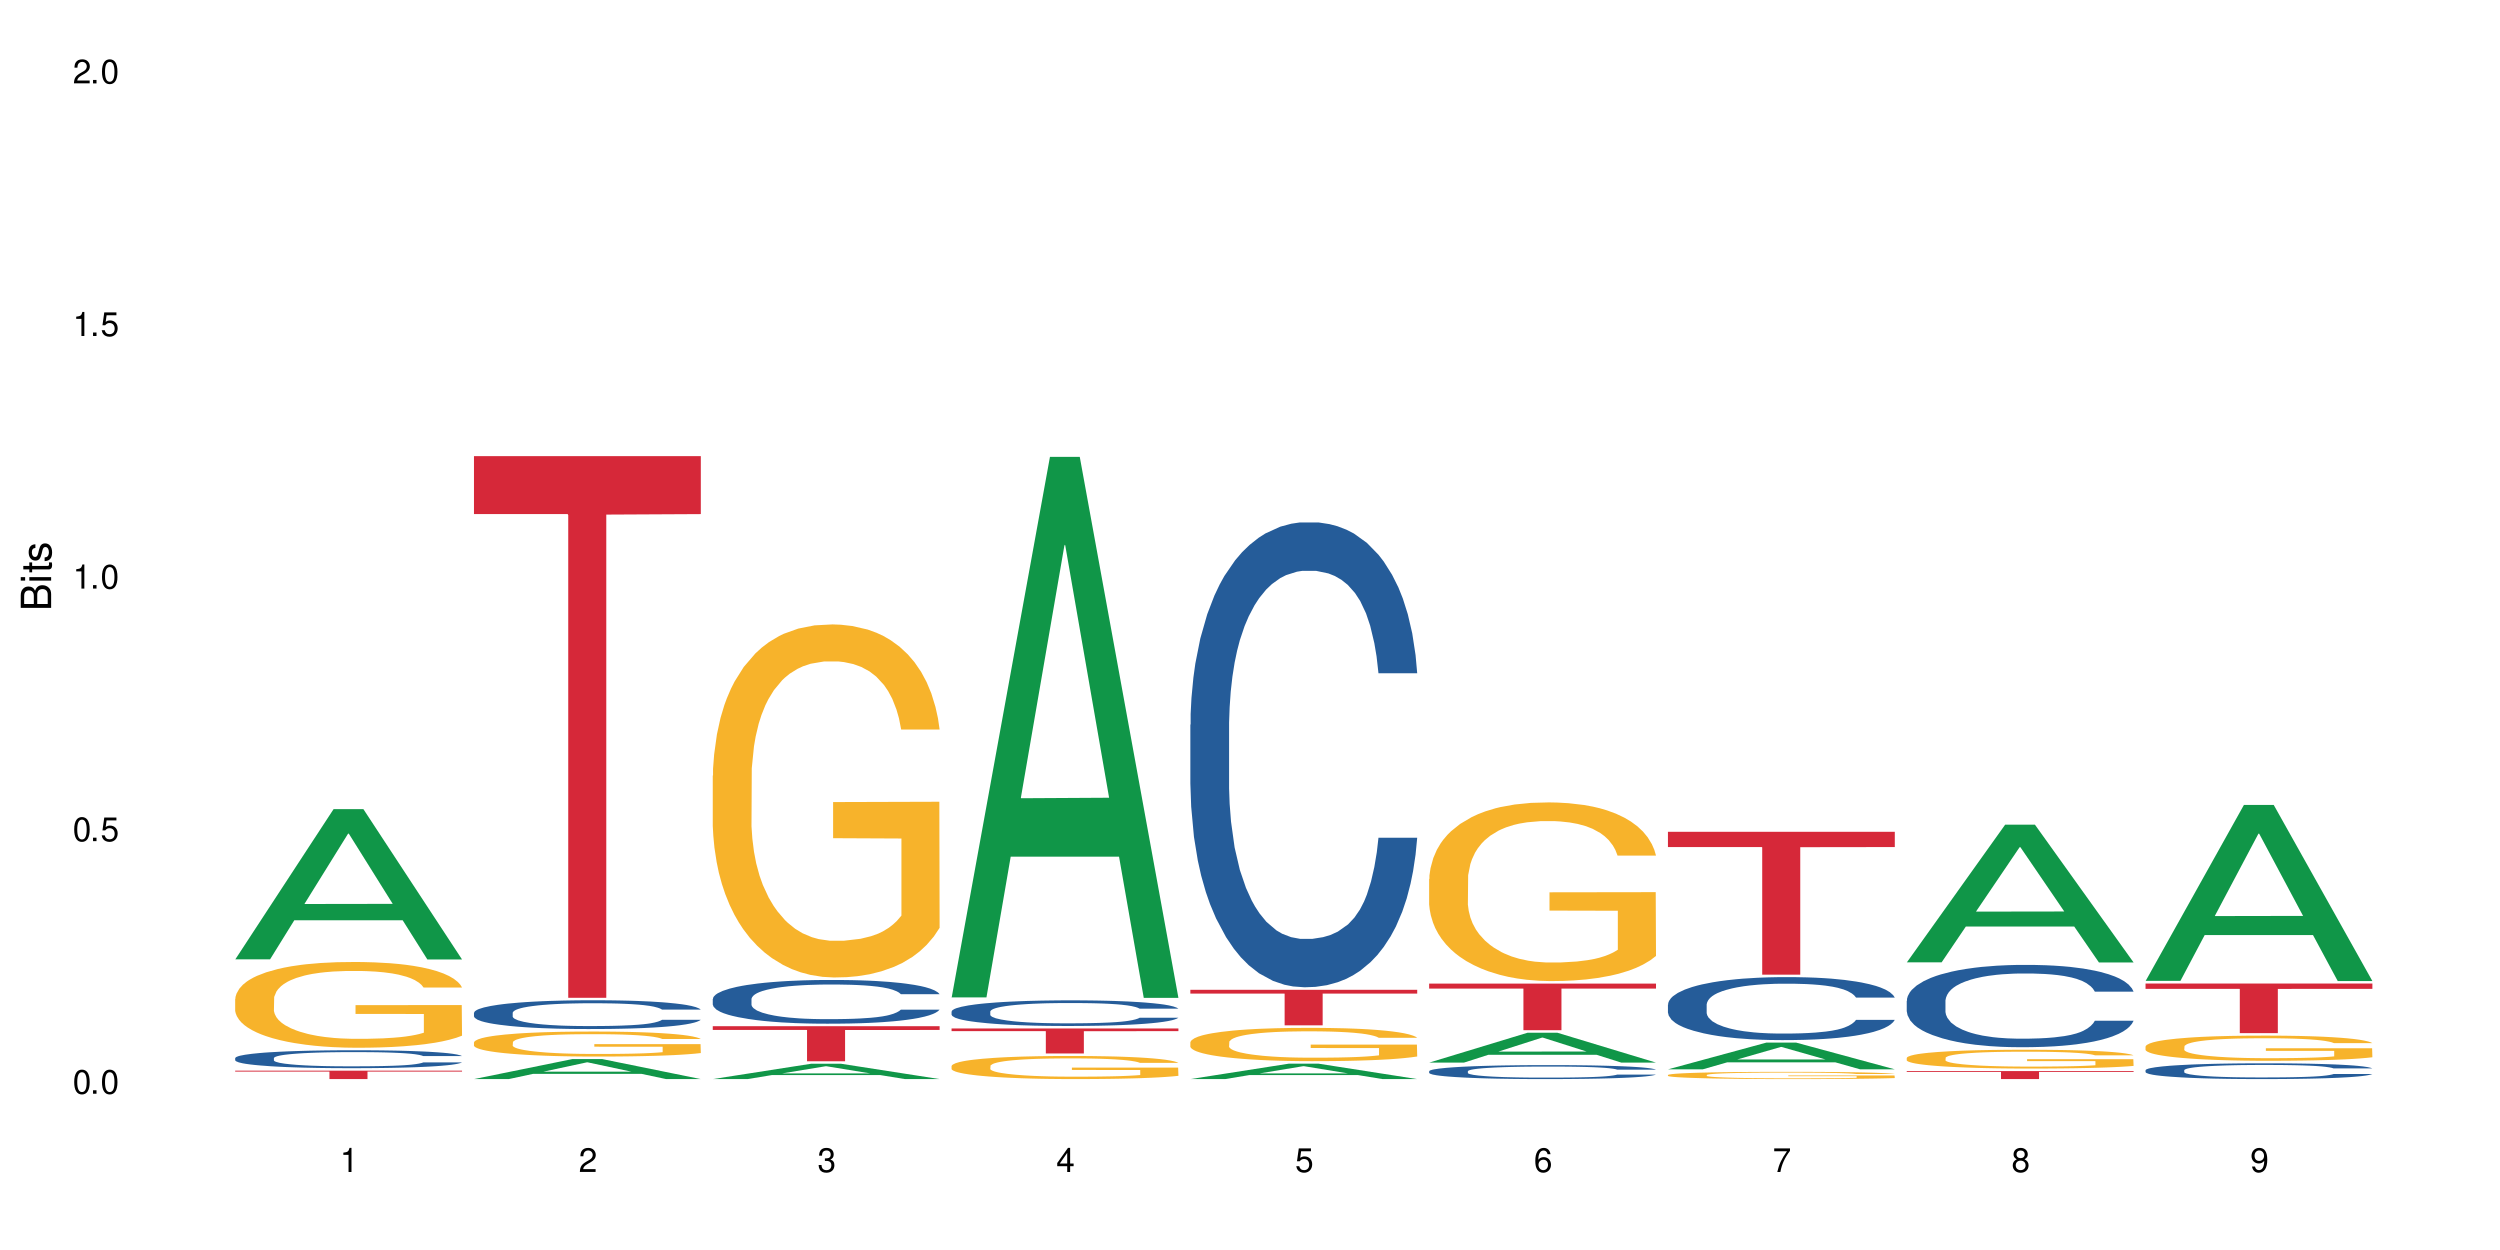 <?xml version="1.0" encoding="UTF-8"?>
<svg xmlns="http://www.w3.org/2000/svg" xmlns:xlink="http://www.w3.org/1999/xlink" width="720" height="360" viewBox="0 0 720 360">
<defs>
<g>
<g id="glyph-0-0">
</g>
<g id="glyph-0-1">
<path d="M 2.641 -6.938 C 2 -6.938 1.422 -6.656 1.078 -6.172 C 0.641 -5.562 0.406 -4.641 0.406 -3.359 C 0.406 -1.016 1.188 0.219 2.641 0.219 C 4.078 0.219 4.859 -1.016 4.859 -3.297 C 4.859 -4.641 4.656 -5.547 4.203 -6.172 C 3.844 -6.656 3.281 -6.938 2.641 -6.938 Z M 2.641 -6.188 C 3.547 -6.188 4 -5.25 4 -3.375 C 4 -1.406 3.562 -0.484 2.625 -0.484 C 1.734 -0.484 1.281 -1.438 1.281 -3.344 C 1.281 -5.25 1.734 -6.188 2.641 -6.188 Z M 2.641 -6.188 "/>
</g>
<g id="glyph-0-2">
<path d="M 1.828 -1 L 0.828 -1 L 0.828 0 L 1.828 0 Z M 1.828 -1 "/>
</g>
<g id="glyph-0-3">
<path d="M 4.562 -6.797 L 1.062 -6.797 L 0.547 -3.094 L 1.328 -3.094 C 1.719 -3.562 2.047 -3.734 2.578 -3.734 C 3.484 -3.734 4.062 -3.109 4.062 -2.094 C 4.062 -1.125 3.484 -0.531 2.578 -0.531 C 1.828 -0.531 1.375 -0.906 1.188 -1.672 L 0.328 -1.672 C 0.453 -1.109 0.547 -0.844 0.75 -0.594 C 1.125 -0.078 1.828 0.219 2.594 0.219 C 3.969 0.219 4.922 -0.781 4.922 -2.219 C 4.922 -3.562 4.031 -4.484 2.719 -4.484 C 2.25 -4.484 1.859 -4.359 1.469 -4.062 L 1.734 -5.969 L 4.562 -5.969 Z M 4.562 -6.797 "/>
</g>
<g id="glyph-0-4">
<path d="M 2.484 -4.938 L 2.484 0 L 3.328 0 L 3.328 -6.938 L 2.766 -6.938 C 2.469 -5.875 2.281 -5.734 0.984 -5.562 L 0.984 -4.938 Z M 2.484 -4.938 "/>
</g>
<g id="glyph-0-5">
<path d="M 4.859 -0.828 L 1.281 -0.828 C 1.359 -1.406 1.672 -1.781 2.5 -2.281 L 3.469 -2.828 C 4.406 -3.344 4.906 -4.062 4.906 -4.906 C 4.906 -5.484 4.672 -6.031 4.266 -6.406 C 3.859 -6.766 3.375 -6.938 2.719 -6.938 C 1.859 -6.938 1.219 -6.625 0.844 -6.031 C 0.609 -5.672 0.5 -5.234 0.484 -4.531 L 1.328 -4.531 C 1.359 -5.016 1.406 -5.281 1.531 -5.516 C 1.75 -5.938 2.188 -6.203 2.703 -6.203 C 3.469 -6.203 4.031 -5.641 4.031 -4.891 C 4.031 -4.344 3.719 -3.859 3.125 -3.516 L 2.234 -3 C 0.812 -2.172 0.406 -1.531 0.328 -0.016 L 4.859 -0.016 Z M 4.859 -0.828 "/>
</g>
<g id="glyph-0-6">
<path d="M 2.125 -3.188 L 2.578 -3.188 C 3.5 -3.188 3.984 -2.766 3.984 -1.922 C 3.984 -1.062 3.469 -0.531 2.594 -0.531 C 1.656 -0.531 1.203 -1 1.156 -2.016 L 0.312 -2.016 C 0.344 -1.453 0.438 -1.094 0.609 -0.781 C 0.953 -0.109 1.625 0.219 2.547 0.219 C 3.953 0.219 4.859 -0.625 4.859 -1.938 C 4.859 -2.828 4.516 -3.297 3.703 -3.594 C 4.344 -3.844 4.656 -4.328 4.656 -5.031 C 4.656 -6.219 3.875 -6.938 2.578 -6.938 C 1.203 -6.938 0.484 -6.172 0.453 -4.703 L 1.297 -4.703 C 1.312 -5.125 1.344 -5.359 1.453 -5.578 C 1.641 -5.969 2.062 -6.203 2.594 -6.203 C 3.344 -6.203 3.797 -5.75 3.797 -5 C 3.797 -4.516 3.609 -4.219 3.25 -4.047 C 3.016 -3.953 2.703 -3.922 2.125 -3.906 Z M 2.125 -3.188 "/>
</g>
<g id="glyph-0-7">
<path d="M 3.141 -1.672 L 3.141 0 L 3.984 0 L 3.984 -1.672 L 4.984 -1.672 L 4.984 -2.438 L 3.984 -2.438 L 3.984 -6.938 L 3.359 -6.938 L 0.266 -2.578 L 0.266 -1.672 Z M 3.141 -2.438 L 1 -2.438 L 3.141 -5.5 Z M 3.141 -2.438 "/>
</g>
<g id="glyph-0-8">
<path d="M 4.781 -5.125 C 4.609 -6.266 3.891 -6.938 2.844 -6.938 C 2.094 -6.938 1.422 -6.578 1.031 -5.953 C 0.594 -5.266 0.406 -4.422 0.406 -3.172 C 0.406 -2 0.578 -1.25 0.984 -0.641 C 1.359 -0.078 1.953 0.219 2.703 0.219 C 3.984 0.219 4.922 -0.75 4.922 -2.094 C 4.922 -3.375 4.062 -4.281 2.844 -4.281 C 2.172 -4.281 1.641 -4.031 1.281 -3.516 C 1.281 -5.234 1.828 -6.188 2.797 -6.188 C 3.391 -6.188 3.797 -5.797 3.938 -5.125 Z M 2.734 -3.531 C 3.547 -3.531 4.062 -2.953 4.062 -2.031 C 4.062 -1.156 3.484 -0.531 2.703 -0.531 C 1.922 -0.531 1.328 -1.188 1.328 -2.078 C 1.328 -2.938 1.906 -3.531 2.734 -3.531 Z M 2.734 -3.531 "/>
</g>
<g id="glyph-0-9">
<path d="M 4.984 -6.797 L 0.438 -6.797 L 0.438 -5.969 L 4.109 -5.969 C 2.5 -3.656 1.828 -2.234 1.328 0 L 2.219 0 C 2.594 -2.172 3.453 -4.047 4.984 -6.094 Z M 4.984 -6.797 "/>
</g>
<g id="glyph-0-10">
<path d="M 3.75 -3.656 C 4.469 -4.094 4.688 -4.438 4.688 -5.078 C 4.688 -6.172 3.844 -6.938 2.641 -6.938 C 1.438 -6.938 0.594 -6.172 0.594 -5.094 C 0.594 -4.438 0.812 -4.094 1.516 -3.656 C 0.734 -3.266 0.359 -2.703 0.359 -1.922 C 0.359 -0.656 1.281 0.219 2.641 0.219 C 3.984 0.219 4.922 -0.656 4.922 -1.922 C 4.922 -2.703 4.531 -3.266 3.75 -3.656 Z M 2.641 -6.188 C 3.359 -6.188 3.812 -5.75 3.812 -5.062 C 3.812 -4.406 3.344 -3.984 2.641 -3.984 C 1.922 -3.984 1.453 -4.406 1.453 -5.078 C 1.453 -5.75 1.922 -6.188 2.641 -6.188 Z M 2.641 -3.266 C 3.484 -3.266 4.062 -2.719 4.062 -1.906 C 4.062 -1.078 3.484 -0.531 2.625 -0.531 C 1.797 -0.531 1.219 -1.094 1.219 -1.906 C 1.219 -2.719 1.781 -3.266 2.641 -3.266 Z M 2.641 -3.266 "/>
</g>
<g id="glyph-0-11">
<path d="M 0.516 -1.578 C 0.672 -0.453 1.406 0.219 2.438 0.219 C 3.188 0.219 3.859 -0.141 4.266 -0.766 C 4.688 -1.453 4.891 -2.297 4.891 -3.547 C 4.891 -4.719 4.703 -5.453 4.312 -6.078 C 3.938 -6.641 3.344 -6.938 2.594 -6.938 C 1.297 -6.938 0.359 -5.969 0.359 -4.625 C 0.359 -3.344 1.234 -2.453 2.453 -2.453 C 3.094 -2.453 3.578 -2.672 4.016 -3.203 C 4 -1.484 3.469 -0.531 2.5 -0.531 C 1.906 -0.531 1.484 -0.906 1.359 -1.578 Z M 2.578 -6.203 C 3.375 -6.203 3.969 -5.531 3.969 -4.641 C 3.969 -3.797 3.391 -3.188 2.547 -3.188 C 1.734 -3.188 1.234 -3.766 1.234 -4.688 C 1.234 -5.562 1.797 -6.203 2.578 -6.203 Z M 2.578 -6.203 "/>
</g>
<g id="glyph-1-0">
</g>
<g id="glyph-1-1">
<path d="M 0 -0.953 L 0 -4.891 C 0 -5.719 -0.234 -6.344 -0.734 -6.797 C -1.188 -7.234 -1.812 -7.469 -2.5 -7.469 C -3.547 -7.469 -4.188 -7 -4.625 -5.875 C -4.984 -6.688 -5.625 -7.094 -6.531 -7.094 C -7.172 -7.094 -7.734 -6.859 -8.141 -6.391 C -8.562 -5.922 -8.75 -5.344 -8.75 -4.5 L -8.75 -0.953 Z M -4.984 -2.062 L -7.766 -2.062 L -7.766 -4.219 C -7.766 -4.844 -7.688 -5.203 -7.453 -5.5 C -7.219 -5.812 -6.859 -5.969 -6.375 -5.969 C -5.891 -5.969 -5.531 -5.812 -5.297 -5.5 C -5.062 -5.203 -4.984 -4.844 -4.984 -4.219 Z M -0.984 -2.062 L -4 -2.062 L -4 -4.781 C -4 -5.766 -3.438 -6.359 -2.484 -6.359 C -1.547 -6.359 -0.984 -5.766 -0.984 -4.781 Z M -0.984 -2.062 "/>
</g>
<g id="glyph-1-2">
<path d="M -6.281 -1.797 L -6.281 -0.797 L 0 -0.797 L 0 -1.797 Z M -8.75 -1.797 L -8.75 -0.797 L -7.484 -0.797 L -7.484 -1.797 Z M -8.75 -1.797 "/>
</g>
<g id="glyph-1-3">
<path d="M -6.281 -3.047 L -6.281 -2.016 L -8.016 -2.016 L -8.016 -1.016 L -6.281 -1.016 L -6.281 -0.172 L -5.469 -0.172 L -5.469 -1.016 L -0.719 -1.016 C -0.078 -1.016 0.281 -1.453 0.281 -2.234 C 0.281 -2.5 0.25 -2.719 0.188 -3.047 L -0.641 -3.047 C -0.609 -2.906 -0.594 -2.766 -0.594 -2.562 C -0.594 -2.141 -0.719 -2.016 -1.156 -2.016 L -5.469 -2.016 L -5.469 -3.047 Z M -6.281 -3.047 "/>
</g>
<g id="glyph-1-4">
<path d="M -4.531 -5.25 C -5.766 -5.25 -6.469 -4.422 -6.469 -2.969 C -6.469 -1.516 -5.719 -0.562 -4.547 -0.562 C -3.562 -0.562 -3.094 -1.062 -2.734 -2.562 L -2.516 -3.484 C -2.344 -4.188 -2.094 -4.469 -1.641 -4.469 C -1.047 -4.469 -0.641 -3.875 -0.641 -3 C -0.641 -2.453 -0.797 -2 -1.062 -1.75 C -1.25 -1.594 -1.422 -1.531 -1.875 -1.469 L -1.875 -0.406 C -0.422 -0.453 0.281 -1.266 0.281 -2.922 C 0.281 -4.5 -0.5 -5.516 -1.719 -5.516 C -2.656 -5.516 -3.172 -4.984 -3.469 -3.734 L -3.703 -2.766 C -3.891 -1.953 -4.156 -1.609 -4.594 -1.609 C -5.188 -1.609 -5.547 -2.125 -5.547 -2.938 C -5.547 -3.75 -5.203 -4.172 -4.531 -4.203 Z M -4.531 -5.25 "/>
</g>
</g>
</defs>
<rect x="-72" y="-36" width="864" height="432" fill="rgb(100%, 100%, 100%)" fill-opacity="1"/>
<path fill-rule="nonzero" fill="rgb(6.275%, 58.824%, 28.235%)" fill-opacity="1" d="M 67.73 276.289 L 67.801 276.25 L 96.07 233.031 L 104.656 233.031 L 133.066 276.328 L 123.082 276.328 L 115.965 265.027 L 84.762 265.027 L 77.781 276.289 L 67.73 276.289 L 87.766 260.352 L 113.102 260.312 L 100.469 240.105 L 100.328 240.062 L 100.188 240.188 L 87.695 260.312 L 87.766 260.352 Z M 67.73 276.289 "/>
<path fill-rule="nonzero" fill="rgb(14.51%, 36.078%, 60%)" fill-opacity="1" d="M 67.73 304.719 L 67.812 304.715 L 67.812 304.602 L 68.051 304.422 L 68.605 304.195 L 69.164 304.039 L 70.598 303.762 L 72.59 303.492 L 74.664 303.285 L 76.176 303.16 L 77.531 303.066 L 80.637 302.895 L 82.629 302.805 L 84.781 302.723 L 87.41 302.645 L 89.324 302.594 L 93.625 302.52 L 96.812 302.488 L 99.281 302.473 L 104.621 302.473 L 107.809 302.492 L 110.117 302.516 L 112.668 302.555 L 114.82 302.594 L 118.562 302.699 L 121.91 302.832 L 123.426 302.906 L 125.816 303.055 L 127.648 303.195 L 128.922 303.316 L 130.355 303.492 L 131.629 303.703 L 132.586 303.945 L 133.066 304.148 L 121.91 304.148 L 121.352 303.961 L 120.715 303.812 L 119.52 303.621 L 118.324 303.484 L 116.652 303.348 L 115.137 303.258 L 113.066 303.168 L 111.234 303.109 L 109.32 303.066 L 107.488 303.039 L 103.984 303.012 L 99.922 303.012 L 98.406 303.02 L 95.297 303.059 L 93.625 303.09 L 91.234 303.156 L 89.562 303.219 L 87.57 303.312 L 86.215 303.395 L 84.543 303.516 L 83.348 303.625 L 81.992 303.781 L 81.195 303.898 L 80.48 304.031 L 79.84 304.188 L 79.363 304.352 L 79.043 304.527 L 78.887 304.695 L 78.887 305.43 L 79.043 305.598 L 79.441 305.797 L 80.48 306.086 L 81.992 306.336 L 83.746 306.531 L 85.418 306.676 L 86.375 306.738 L 87.648 306.816 L 89.641 306.91 L 92.512 307.004 L 94.184 307.043 L 96.734 307.082 L 99.363 307.098 L 102.867 307.098 L 105.977 307.082 L 108.047 307.055 L 110.199 307.02 L 113.145 306.938 L 114.98 306.863 L 116.57 306.773 L 117.766 306.684 L 118.562 306.609 L 119.758 306.461 L 120.715 306.301 L 121.434 306.137 L 121.91 305.977 L 133.066 305.977 L 132.586 306.164 L 131.871 306.348 L 131.152 306.484 L 130.039 306.652 L 128.762 306.797 L 126.93 306.961 L 125.418 307.07 L 123.426 307.188 L 121.59 307.277 L 119.602 307.359 L 116.652 307.453 L 114.738 307.5 L 112.668 307.543 L 110.199 307.582 L 107.09 307.613 L 103.746 307.633 L 100.637 307.637 L 97.289 307.629 L 94.82 307.609 L 91.555 307.566 L 87.492 307.48 L 84.543 307.391 L 82.23 307.301 L 80.238 307.207 L 78.008 307.082 L 75.141 306.871 L 73.387 306.711 L 72.191 306.578 L 70.84 306.395 L 69.883 306.23 L 68.766 305.965 L 67.969 305.633 L 67.73 305.371 Z M 67.73 304.719 "/>
<path fill-rule="nonzero" fill="rgb(96.863%, 70.196%, 16.863%)" fill-opacity="1" d="M 67.73 287.629 L 67.812 287.609 L 67.812 287.156 L 68.129 286.141 L 68.926 284.742 L 69.961 283.594 L 71.078 282.691 L 71.793 282.215 L 72.988 281.539 L 74.023 281.043 L 76.656 280.027 L 80 279.082 L 81.832 278.676 L 83.906 278.289 L 86.852 277.863 L 88.207 277.703 L 92.352 277.344 L 97.051 277.117 L 102.23 277.051 L 104.621 277.074 L 107.887 277.164 L 112.348 277.41 L 114.898 277.637 L 116.891 277.863 L 118.961 278.156 L 121.512 278.605 L 123.902 279.148 L 125.816 279.688 L 127.727 280.367 L 129.32 281.09 L 130.676 281.879 L 131.871 282.824 L 132.586 283.613 L 133.066 284.402 L 121.988 284.402 L 121.352 283.613 L 120.637 283.004 L 119.441 282.262 L 118.246 281.719 L 117.051 281.293 L 114.82 280.703 L 112.906 280.344 L 110.516 280.027 L 108.207 279.824 L 105.578 279.688 L 103.984 279.645 L 99.762 279.645 L 95.938 279.801 L 93.707 279.984 L 92.113 280.164 L 89.879 280.5 L 88.527 280.773 L 87.73 280.953 L 85.34 281.652 L 83.746 282.285 L 82.871 282.711 L 81.754 283.391 L 80.957 284 L 80.082 284.902 L 79.602 285.578 L 78.965 287.113 L 78.887 291.172 L 79.125 292.027 L 79.602 292.953 L 80.238 293.766 L 81.195 294.625 L 82.152 295.277 L 83.824 296.156 L 85.258 296.742 L 86.375 297.129 L 88.527 297.738 L 89.402 297.941 L 91.473 298.348 L 93.625 298.66 L 96.254 298.934 L 98.246 299.066 L 101.434 299.18 L 105.496 299.18 L 110.277 299.047 L 113.305 298.863 L 115.379 298.684 L 116.73 298.527 L 118.406 298.277 L 119.602 298.051 L 120.715 297.805 L 122.07 297.422 L 122.07 292.027 L 102.391 292.008 L 102.391 289.48 L 132.984 289.457 L 133.066 298.277 L 131.391 298.887 L 129.32 299.473 L 127.328 299.926 L 125.258 300.309 L 122.309 300.738 L 119.918 301.008 L 116.254 301.324 L 112.906 301.527 L 109.402 301.66 L 106.293 301.73 L 102.629 301.754 L 99.363 301.707 L 95.855 301.57 L 93.066 301.391 L 90.52 301.164 L 87.969 300.871 L 84.781 300.398 L 82.711 300.016 L 80.559 299.543 L 78.406 298.977 L 76.496 298.367 L 75.219 297.895 L 73.945 297.352 L 72.59 296.676 L 71.316 295.91 L 70.359 295.211 L 69.484 294.422 L 68.848 293.676 L 68.211 292.66 L 67.891 291.848 L 67.73 291.148 Z M 67.73 287.629 "/>
<path fill-rule="nonzero" fill="rgb(83.922%, 15.686%, 22.353%)" fill-opacity="1" d="M 67.73 308.359 L 133.066 308.359 L 133.066 308.617 L 105.836 308.617 L 105.836 310.777 L 94.879 310.777 L 94.879 308.621 L 94.723 308.617 L 67.73 308.617 Z M 67.73 308.359 "/>
<path fill-rule="nonzero" fill="rgb(6.275%, 58.824%, 28.235%)" fill-opacity="1" d="M 136.504 310.77 L 136.574 310.766 L 164.844 305.012 L 173.43 305.012 L 201.836 310.777 L 191.855 310.777 L 184.738 309.27 L 153.535 309.27 L 146.555 310.77 L 136.504 310.77 L 156.535 308.648 L 181.875 308.645 L 169.242 305.953 L 169.102 305.949 L 168.961 305.965 L 156.469 308.645 L 156.535 308.648 Z M 136.504 310.77 "/>
<path fill-rule="nonzero" fill="rgb(14.51%, 36.078%, 60%)" fill-opacity="1" d="M 136.504 291.684 L 136.582 291.676 L 136.582 291.496 L 136.824 291.207 L 137.379 290.844 L 137.938 290.594 L 139.371 290.145 L 141.363 289.715 L 143.434 289.383 L 144.949 289.184 L 146.305 289.031 L 149.41 288.754 L 151.402 288.609 L 153.555 288.48 L 156.184 288.352 L 158.098 288.277 L 162.398 288.156 L 165.586 288.102 L 168.055 288.078 L 173.395 288.078 L 176.582 288.109 L 178.891 288.148 L 181.441 288.207 L 183.594 288.277 L 187.336 288.441 L 190.684 288.652 L 192.195 288.777 L 194.586 289.012 L 196.418 289.238 L 197.695 289.434 L 199.129 289.715 L 200.402 290.055 L 201.359 290.441 L 201.836 290.766 L 190.684 290.766 L 190.125 290.465 L 189.488 290.23 L 188.293 289.918 L 187.098 289.699 L 185.426 289.48 L 183.91 289.336 L 181.84 289.191 L 180.008 289.102 L 178.094 289.031 L 176.262 288.988 L 172.758 288.941 L 168.691 288.941 L 167.18 288.957 L 164.07 289.02 L 162.398 289.07 L 160.008 289.176 L 158.336 289.273 L 156.344 289.426 L 154.988 289.555 L 153.316 289.754 L 152.121 289.926 L 150.766 290.176 L 149.969 290.367 L 149.25 290.578 L 148.613 290.828 L 148.137 291.094 L 147.816 291.375 L 147.66 291.645 L 147.66 292.82 L 147.816 293.094 L 148.215 293.41 L 149.25 293.871 L 150.766 294.273 L 152.52 294.594 L 154.191 294.82 L 155.148 294.926 L 156.422 295.047 L 158.414 295.199 L 161.281 295.352 L 162.957 295.41 L 165.504 295.473 L 168.137 295.5 L 171.641 295.5 L 174.746 295.473 L 176.82 295.434 L 178.973 295.371 L 181.918 295.242 L 183.75 295.121 L 185.344 294.98 L 186.539 294.836 L 187.336 294.715 L 188.531 294.48 L 189.488 294.223 L 190.203 293.957 L 190.684 293.699 L 201.836 293.699 L 201.359 294 L 200.645 294.297 L 199.926 294.516 L 198.809 294.781 L 197.535 295.016 L 195.703 295.281 L 194.188 295.457 L 192.195 295.645 L 190.363 295.789 L 188.371 295.918 L 185.426 296.07 L 183.512 296.145 L 181.441 296.215 L 178.973 296.273 L 175.863 296.328 L 172.516 296.355 L 169.41 296.363 L 166.062 296.352 L 163.594 296.32 L 160.328 296.25 L 156.262 296.113 L 153.316 295.973 L 151.004 295.828 L 149.012 295.676 L 146.781 295.473 L 143.914 295.137 L 142.16 294.879 L 140.965 294.668 L 139.609 294.371 L 138.656 294.109 L 137.539 293.684 L 136.742 293.145 L 136.504 292.73 Z M 136.504 291.684 "/>
<path fill-rule="nonzero" fill="rgb(96.863%, 70.196%, 16.863%)" fill-opacity="1" d="M 136.504 300.172 L 136.582 300.164 L 136.582 300.035 L 136.902 299.738 L 137.699 299.328 L 138.734 298.992 L 139.852 298.73 L 140.566 298.594 L 141.762 298.395 L 142.797 298.25 L 145.426 297.953 L 148.773 297.676 L 150.605 297.559 L 152.68 297.449 L 155.625 297.324 L 156.98 297.277 L 161.125 297.172 L 165.824 297.105 L 171.004 297.086 L 173.395 297.094 L 176.66 297.117 L 181.121 297.191 L 183.672 297.258 L 185.664 297.324 L 187.734 297.406 L 190.285 297.539 L 192.676 297.699 L 194.586 297.855 L 196.5 298.051 L 198.094 298.262 L 199.449 298.492 L 200.645 298.77 L 201.359 299 L 201.836 299.23 L 190.762 299.23 L 190.125 299 L 189.41 298.824 L 188.215 298.605 L 187.02 298.449 L 185.824 298.324 L 183.594 298.152 L 181.68 298.047 L 179.289 297.953 L 176.98 297.895 L 174.348 297.855 L 172.758 297.844 L 168.535 297.844 L 164.707 297.887 L 162.477 297.941 L 160.883 297.992 L 158.652 298.094 L 157.301 298.172 L 156.504 298.223 L 154.113 298.43 L 152.52 298.613 L 151.641 298.738 L 150.527 298.934 L 149.73 299.113 L 148.852 299.375 L 148.375 299.574 L 147.738 300.02 L 147.66 301.203 L 147.898 301.453 L 148.375 301.723 L 149.012 301.961 L 149.969 302.211 L 150.926 302.402 L 152.598 302.66 L 154.031 302.828 L 155.148 302.941 L 157.301 303.121 L 158.176 303.18 L 160.246 303.297 L 162.398 303.391 L 165.027 303.469 L 167.02 303.508 L 170.207 303.539 L 174.27 303.539 L 179.051 303.5 L 182.078 303.449 L 184.148 303.395 L 185.504 303.352 L 187.176 303.277 L 188.371 303.211 L 189.488 303.141 L 190.844 303.027 L 190.844 301.453 L 171.164 301.449 L 171.164 300.711 L 201.758 300.703 L 201.836 303.277 L 200.164 303.457 L 198.094 303.625 L 196.102 303.758 L 194.031 303.871 L 191.082 303.996 L 188.691 304.074 L 185.027 304.164 L 181.68 304.227 L 178.176 304.266 L 175.066 304.285 L 171.402 304.289 L 168.137 304.277 L 164.629 304.238 L 161.84 304.188 L 159.289 304.121 L 156.742 304.035 L 153.555 303.895 L 151.484 303.785 L 149.332 303.645 L 147.18 303.48 L 145.27 303.305 L 143.992 303.164 L 142.719 303.008 L 141.363 302.809 L 140.09 302.586 L 139.133 302.383 L 138.258 302.152 L 137.617 301.934 L 136.98 301.641 L 136.664 301.402 L 136.504 301.199 Z M 136.504 300.172 "/>
<path fill-rule="nonzero" fill="rgb(83.922%, 15.686%, 22.353%)" fill-opacity="1" d="M 136.504 131.359 L 201.836 131.359 L 201.836 148.059 L 174.609 148.203 L 174.609 287.359 L 163.652 287.359 L 163.652 148.352 L 163.496 148.059 L 136.504 148.059 Z M 136.504 131.359 "/>
<path fill-rule="nonzero" fill="rgb(6.275%, 58.824%, 28.235%)" fill-opacity="1" d="M 205.277 310.773 L 205.348 310.766 L 233.617 306.355 L 242.203 306.355 L 270.609 310.777 L 260.629 310.777 L 253.508 309.621 L 222.309 309.621 L 215.328 310.773 L 205.277 310.773 L 225.309 309.145 L 250.648 309.141 L 238.012 307.078 L 237.875 307.074 L 237.734 307.086 L 225.238 309.141 L 225.309 309.145 Z M 205.277 310.773 "/>
<path fill-rule="nonzero" fill="rgb(14.51%, 36.078%, 60%)" fill-opacity="1" d="M 205.277 287.715 L 205.355 287.703 L 205.355 287.426 L 205.594 286.988 L 206.152 286.438 L 206.711 286.059 L 208.145 285.379 L 210.137 284.723 L 212.207 284.215 L 213.723 283.918 L 215.078 283.688 L 218.184 283.262 L 220.176 283.043 L 222.328 282.848 L 224.957 282.652 L 226.867 282.535 L 231.172 282.352 L 234.359 282.27 L 236.828 282.238 L 242.168 282.238 L 245.352 282.281 L 247.664 282.34 L 250.215 282.434 L 252.363 282.535 L 256.109 282.789 L 259.457 283.109 L 260.969 283.297 L 263.359 283.652 L 265.191 283.996 L 266.469 284.297 L 267.902 284.723 L 269.176 285.242 L 270.133 285.828 L 270.609 286.324 L 259.457 286.324 L 258.898 285.863 L 258.262 285.504 L 257.066 285.035 L 255.871 284.699 L 254.195 284.367 L 252.684 284.148 L 250.613 283.93 L 248.777 283.789 L 246.867 283.688 L 245.035 283.617 L 241.527 283.547 L 237.465 283.547 L 235.953 283.57 L 232.844 283.664 L 231.172 283.746 L 228.781 283.906 L 227.109 284.055 L 225.117 284.285 L 223.762 284.48 L 222.09 284.781 L 220.895 285.043 L 219.539 285.426 L 218.742 285.711 L 218.023 286.035 L 217.387 286.414 L 216.91 286.816 L 216.59 287.242 L 216.43 287.656 L 216.43 289.441 L 216.59 289.855 L 216.988 290.34 L 218.023 291.043 L 219.539 291.652 L 221.293 292.133 L 222.965 292.48 L 223.922 292.641 L 225.195 292.824 L 227.188 293.055 L 230.055 293.285 L 231.73 293.379 L 234.277 293.469 L 236.906 293.516 L 240.414 293.516 L 243.52 293.469 L 245.594 293.414 L 247.742 293.32 L 250.691 293.125 L 252.523 292.941 L 254.117 292.723 L 255.312 292.504 L 256.109 292.32 L 257.305 291.961 L 258.262 291.57 L 258.977 291.168 L 259.457 290.777 L 270.609 290.777 L 270.133 291.238 L 269.414 291.688 L 268.699 292.02 L 267.582 292.422 L 266.309 292.777 L 264.477 293.184 L 262.961 293.445 L 260.969 293.734 L 259.137 293.953 L 257.145 294.148 L 254.195 294.379 L 252.285 294.492 L 250.215 294.598 L 247.742 294.691 L 244.637 294.77 L 241.289 294.816 L 238.184 294.828 L 234.836 294.805 L 232.367 294.758 L 229.098 294.656 L 225.035 294.449 L 222.09 294.23 L 219.777 294.012 L 217.785 293.781 L 215.555 293.469 L 212.688 292.965 L 210.934 292.57 L 209.738 292.25 L 208.383 291.801 L 207.426 291.398 L 206.312 290.754 L 205.516 289.938 L 205.277 289.305 Z M 205.277 287.715 "/>
<path fill-rule="nonzero" fill="rgb(96.863%, 70.196%, 16.863%)" fill-opacity="1" d="M 205.277 223.383 L 205.355 223.289 L 205.355 221.43 L 205.676 217.254 L 206.473 211.496 L 207.508 206.758 L 208.621 203.043 L 209.34 201.094 L 210.535 198.309 L 211.57 196.266 L 214.199 192.086 L 217.547 188.184 L 219.379 186.516 L 221.449 184.934 L 224.398 183.172 L 225.754 182.52 L 229.895 181.035 L 234.598 180.105 L 239.777 179.828 L 242.168 179.922 L 245.434 180.293 L 249.895 181.312 L 252.445 182.242 L 254.438 183.172 L 256.508 184.379 L 259.059 186.234 L 261.449 188.465 L 263.359 190.691 L 265.273 193.48 L 266.867 196.449 L 268.219 199.699 L 269.414 203.602 L 270.133 206.852 L 270.609 210.102 L 259.535 210.102 L 258.898 206.852 L 258.18 204.344 L 256.984 201.281 L 255.789 199.051 L 254.594 197.285 L 252.363 194.871 L 250.453 193.387 L 248.062 192.086 L 245.75 191.25 L 243.121 190.691 L 241.527 190.508 L 237.305 190.508 L 233.48 191.156 L 231.25 191.898 L 229.656 192.645 L 227.426 194.035 L 226.07 195.148 L 225.273 195.895 L 222.883 198.773 L 221.293 201.371 L 220.414 203.137 L 219.301 205.922 L 218.504 208.43 L 217.625 212.145 L 217.148 214.93 L 216.512 221.246 L 216.43 237.961 L 216.672 241.492 L 217.148 245.297 L 217.785 248.641 L 218.742 252.172 L 219.699 254.863 L 221.371 258.484 L 222.805 260.898 L 223.922 262.477 L 226.07 264.984 L 226.949 265.82 L 229.02 267.492 L 231.172 268.793 L 233.801 269.906 L 235.793 270.465 L 238.98 270.93 L 243.043 270.93 L 247.824 270.371 L 250.852 269.629 L 252.922 268.887 L 254.277 268.234 L 255.949 267.215 L 257.145 266.285 L 258.262 265.266 L 259.613 263.688 L 259.613 241.492 L 239.934 241.398 L 239.934 230.996 L 270.531 230.902 L 270.609 267.215 L 268.938 269.723 L 266.867 272.137 L 264.875 273.992 L 262.801 275.574 L 259.855 277.336 L 257.465 278.453 L 253.801 279.75 L 250.453 280.586 L 246.945 281.145 L 243.84 281.422 L 240.176 281.516 L 236.906 281.332 L 233.402 280.773 L 230.613 280.031 L 228.062 279.102 L 225.516 277.895 L 222.328 275.945 L 220.254 274.367 L 218.105 272.414 L 215.953 270.094 L 214.039 267.586 L 212.766 265.637 L 211.492 263.406 L 210.137 260.621 L 208.863 257.465 L 207.906 254.586 L 207.027 251.336 L 206.391 248.27 L 205.754 244.09 L 205.438 240.746 L 205.277 237.867 Z M 205.277 223.383 "/>
<path fill-rule="nonzero" fill="rgb(83.922%, 15.686%, 22.353%)" fill-opacity="1" d="M 205.277 295.547 L 270.609 295.547 L 270.609 296.629 L 243.383 296.637 L 243.383 305.637 L 232.426 305.637 L 232.426 296.648 L 232.266 296.629 L 205.277 296.629 Z M 205.277 295.547 "/>
<path fill-rule="nonzero" fill="rgb(6.275%, 58.824%, 28.235%)" fill-opacity="1" d="M 274.051 287.242 L 274.117 287.094 L 302.387 131.582 L 310.973 131.582 L 339.383 287.387 L 329.402 287.387 L 322.281 246.715 L 291.082 246.715 L 284.102 287.242 L 274.051 287.242 L 294.082 229.891 L 319.422 229.746 L 306.785 157.035 L 306.645 156.891 L 306.508 157.328 L 294.012 229.746 L 294.082 229.891 Z M 274.051 287.242 "/>
<path fill-rule="nonzero" fill="rgb(14.51%, 36.078%, 60%)" fill-opacity="1" d="M 274.051 291.316 L 274.129 291.309 L 274.129 291.148 L 274.367 290.891 L 274.926 290.566 L 275.484 290.344 L 276.918 289.949 L 278.91 289.562 L 280.98 289.266 L 282.496 289.09 L 283.848 288.957 L 286.957 288.707 L 288.949 288.578 L 291.102 288.465 L 293.73 288.352 L 295.641 288.281 L 299.945 288.176 L 303.129 288.129 L 305.602 288.105 L 310.938 288.105 L 314.125 288.133 L 316.438 288.168 L 318.984 288.223 L 321.137 288.281 L 324.883 288.43 L 328.23 288.621 L 329.742 288.727 L 332.133 288.938 L 333.965 289.141 L 335.238 289.312 L 336.676 289.562 L 337.949 289.867 L 338.906 290.211 L 339.383 290.5 L 328.23 290.5 L 327.672 290.23 L 327.035 290.023 L 325.84 289.746 L 324.645 289.551 L 322.969 289.355 L 321.457 289.227 L 319.383 289.098 L 317.551 289.016 L 315.641 288.957 L 313.809 288.918 L 310.301 288.875 L 306.238 288.875 L 304.723 288.891 L 301.617 288.941 L 299.945 288.992 L 297.555 289.086 L 295.879 289.172 L 293.887 289.309 L 292.535 289.422 L 290.859 289.598 L 289.664 289.754 L 288.312 289.977 L 287.516 290.145 L 286.797 290.332 L 286.16 290.555 L 285.684 290.789 L 285.363 291.039 L 285.203 291.281 L 285.203 292.328 L 285.363 292.57 L 285.762 292.855 L 286.797 293.266 L 288.312 293.621 L 290.062 293.906 L 291.738 294.109 L 292.691 294.203 L 293.969 294.309 L 295.961 294.445 L 298.828 294.578 L 300.5 294.633 L 303.051 294.688 L 305.68 294.715 L 309.188 294.715 L 312.293 294.688 L 314.363 294.652 L 316.516 294.602 L 319.465 294.484 L 321.297 294.379 L 322.891 294.25 L 324.086 294.121 L 324.883 294.012 L 326.078 293.805 L 327.035 293.574 L 327.75 293.34 L 328.23 293.109 L 339.383 293.109 L 338.906 293.379 L 338.188 293.641 L 337.473 293.84 L 336.355 294.074 L 335.082 294.281 L 333.25 294.52 L 331.734 294.676 L 329.742 294.844 L 327.91 294.969 L 325.918 295.086 L 322.969 295.219 L 321.059 295.289 L 318.984 295.348 L 316.516 295.402 L 313.41 295.449 L 310.062 295.477 L 306.957 295.484 L 303.609 295.469 L 301.141 295.441 L 297.871 295.383 L 293.809 295.262 L 290.859 295.133 L 288.551 295.004 L 286.559 294.871 L 284.328 294.688 L 281.457 294.391 L 279.707 294.16 L 278.512 293.973 L 277.156 293.711 L 276.199 293.473 L 275.086 293.098 L 274.289 292.617 L 274.051 292.246 Z M 274.051 291.316 "/>
<path fill-rule="nonzero" fill="rgb(96.863%, 70.196%, 16.863%)" fill-opacity="1" d="M 274.051 306.969 L 274.129 306.965 L 274.129 306.844 L 274.449 306.57 L 275.246 306.191 L 276.281 305.883 L 277.395 305.641 L 278.113 305.512 L 279.309 305.328 L 280.344 305.195 L 282.973 304.922 L 286.32 304.668 L 288.152 304.559 L 290.223 304.453 L 293.172 304.34 L 294.527 304.297 L 298.668 304.199 L 303.371 304.137 L 308.547 304.121 L 310.938 304.125 L 314.207 304.148 L 318.668 304.219 L 321.219 304.277 L 323.207 304.34 L 325.281 304.418 L 327.832 304.539 L 330.219 304.684 L 332.133 304.832 L 334.043 305.012 L 335.637 305.207 L 336.992 305.422 L 338.188 305.676 L 338.906 305.887 L 339.383 306.102 L 328.309 306.102 L 327.672 305.887 L 326.953 305.723 L 325.758 305.523 L 324.562 305.379 L 323.367 305.262 L 321.137 305.105 L 319.227 305.008 L 316.836 304.922 L 314.523 304.867 L 311.895 304.832 L 310.301 304.82 L 306.078 304.82 L 302.254 304.863 L 300.023 304.91 L 298.43 304.957 L 296.199 305.051 L 294.844 305.121 L 294.047 305.172 L 291.656 305.359 L 290.062 305.531 L 289.188 305.645 L 288.07 305.828 L 287.273 305.992 L 286.398 306.234 L 285.922 306.418 L 285.285 306.832 L 285.203 307.926 L 285.441 308.156 L 285.922 308.406 L 286.559 308.625 L 287.516 308.855 L 288.469 309.031 L 290.145 309.27 L 291.578 309.426 L 292.691 309.531 L 294.844 309.695 L 295.723 309.75 L 297.793 309.859 L 299.945 309.941 L 302.574 310.016 L 304.566 310.051 L 307.75 310.082 L 311.816 310.082 L 316.598 310.047 L 319.625 309.996 L 321.695 309.949 L 323.051 309.906 L 324.723 309.84 L 325.918 309.777 L 327.035 309.711 L 328.387 309.609 L 328.387 308.156 L 308.707 308.148 L 308.707 307.469 L 339.305 307.465 L 339.383 309.84 L 337.711 310.004 L 335.637 310.16 L 333.645 310.285 L 331.574 310.387 L 328.625 310.504 L 326.238 310.574 L 322.57 310.66 L 319.227 310.715 L 315.719 310.75 L 312.613 310.77 L 308.945 310.777 L 305.68 310.762 L 302.176 310.727 L 299.387 310.68 L 296.836 310.617 L 294.285 310.539 L 291.102 310.41 L 289.027 310.309 L 286.875 310.18 L 284.727 310.027 L 282.812 309.863 L 281.539 309.738 L 280.266 309.59 L 278.91 309.406 L 277.633 309.203 L 276.68 309.012 L 275.801 308.801 L 275.164 308.602 L 274.527 308.324 L 274.207 308.105 L 274.051 307.918 Z M 274.051 306.969 "/>
<path fill-rule="nonzero" fill="rgb(83.922%, 15.686%, 22.353%)" fill-opacity="1" d="M 274.051 296.203 L 339.383 296.203 L 339.383 296.973 L 312.152 296.98 L 312.152 303.398 L 301.199 303.398 L 301.199 296.988 L 301.039 296.973 L 274.051 296.973 Z M 274.051 296.203 "/>
<path fill-rule="nonzero" fill="rgb(6.275%, 58.824%, 28.235%)" fill-opacity="1" d="M 342.82 310.773 L 342.891 310.766 L 371.16 306.34 L 379.746 306.34 L 408.156 310.777 L 398.176 310.777 L 391.055 309.617 L 359.852 309.617 L 352.875 310.773 L 342.82 310.773 L 362.855 309.137 L 388.191 309.133 L 375.559 307.062 L 375.418 307.059 L 375.281 307.07 L 362.785 309.133 L 362.855 309.137 Z M 342.82 310.773 "/>
<path fill-rule="nonzero" fill="rgb(14.51%, 36.078%, 60%)" fill-opacity="1" d="M 342.82 208.711 L 342.902 208.59 L 342.902 205.652 L 343.141 201.004 L 343.699 195.129 L 344.258 191.09 L 345.691 183.871 L 347.684 176.895 L 349.754 171.512 L 351.266 168.328 L 352.621 165.879 L 355.73 161.352 L 357.723 159.027 L 359.871 156.949 L 362.5 154.867 L 364.414 153.645 L 368.715 151.684 L 371.902 150.828 L 374.375 150.461 L 379.711 150.461 L 382.898 150.949 L 385.211 151.562 L 387.758 152.543 L 389.91 153.645 L 393.656 156.336 L 397 159.762 L 398.516 161.719 L 400.906 165.516 L 402.738 169.184 L 404.012 172.367 L 405.445 176.895 L 406.723 182.402 L 407.68 188.641 L 408.156 193.906 L 397 193.906 L 396.445 189.008 L 395.805 185.215 L 394.609 180.199 L 393.414 176.648 L 391.742 173.102 L 390.23 170.777 L 388.156 168.449 L 386.324 166.98 L 384.414 165.879 L 382.578 165.148 L 379.074 164.414 L 375.012 164.414 L 373.496 164.656 L 370.391 165.637 L 368.715 166.492 L 366.324 168.207 L 364.652 169.797 L 362.66 172.246 L 361.305 174.324 L 359.633 177.508 L 358.438 180.32 L 357.082 184.359 L 356.285 187.418 L 355.57 190.844 L 354.934 194.883 L 354.453 199.168 L 354.137 203.695 L 353.977 208.102 L 353.977 227.066 L 354.137 231.473 L 354.535 236.613 L 355.57 244.078 L 357.082 250.562 L 358.836 255.703 L 360.508 259.375 L 361.465 261.09 L 362.742 263.047 L 364.734 265.492 L 367.602 267.941 L 369.273 268.922 L 371.824 269.898 L 374.453 270.391 L 377.957 270.391 L 381.066 269.898 L 383.137 269.289 L 385.289 268.309 L 388.238 266.227 L 390.07 264.27 L 391.664 261.945 L 392.859 259.621 L 393.656 257.66 L 394.852 253.867 L 395.805 249.707 L 396.523 245.426 L 397 241.266 L 408.156 241.266 L 407.68 246.16 L 406.961 250.93 L 406.242 254.48 L 405.129 258.762 L 403.852 262.559 L 402.02 266.84 L 400.508 269.656 L 398.516 272.715 L 396.684 275.039 L 394.691 277.121 L 391.742 279.566 L 389.832 280.789 L 387.758 281.891 L 385.289 282.871 L 382.18 283.727 L 378.836 284.219 L 375.727 284.34 L 372.383 284.094 L 369.91 283.605 L 366.645 282.504 L 362.582 280.301 L 359.633 277.977 L 357.324 275.652 L 355.332 273.203 L 353.102 269.898 L 350.23 264.516 L 348.48 260.355 L 347.285 256.926 L 345.93 252.156 L 344.973 247.871 L 343.859 241.02 L 343.062 232.332 L 342.82 225.602 Z M 342.82 208.711 "/>
<path fill-rule="nonzero" fill="rgb(96.863%, 70.196%, 16.863%)" fill-opacity="1" d="M 342.82 300.133 L 342.902 300.121 L 342.902 299.949 L 343.219 299.555 L 344.016 299.012 L 345.051 298.562 L 346.168 298.211 L 346.887 298.027 L 348.082 297.766 L 349.117 297.574 L 351.746 297.18 L 355.094 296.809 L 356.926 296.652 L 358.996 296.504 L 361.945 296.336 L 363.297 296.277 L 367.441 296.137 L 372.141 296.047 L 377.32 296.023 L 379.711 296.031 L 382.977 296.066 L 387.441 296.16 L 389.988 296.25 L 391.98 296.336 L 394.055 296.449 L 396.602 296.625 L 398.992 296.836 L 400.906 297.047 L 402.816 297.309 L 404.41 297.59 L 405.766 297.898 L 406.961 298.266 L 407.68 298.57 L 408.156 298.879 L 397.082 298.879 L 396.445 298.57 L 395.727 298.336 L 394.531 298.047 L 393.336 297.836 L 392.141 297.668 L 389.91 297.441 L 387.996 297.301 L 385.609 297.18 L 383.297 297.098 L 380.668 297.047 L 379.074 297.031 L 374.852 297.031 L 371.027 297.09 L 368.797 297.16 L 367.203 297.23 L 364.973 297.363 L 363.617 297.469 L 362.82 297.539 L 360.43 297.809 L 358.836 298.055 L 357.961 298.223 L 356.844 298.484 L 356.047 298.719 L 355.172 299.07 L 354.695 299.336 L 354.055 299.93 L 353.977 301.508 L 354.215 301.84 L 354.695 302.199 L 355.332 302.516 L 356.285 302.848 L 357.242 303.102 L 358.918 303.445 L 360.352 303.672 L 361.465 303.82 L 363.617 304.059 L 364.492 304.137 L 366.566 304.293 L 368.715 304.418 L 371.344 304.523 L 373.336 304.574 L 376.523 304.617 L 380.59 304.617 L 385.367 304.566 L 388.395 304.496 L 390.469 304.426 L 391.824 304.363 L 393.496 304.27 L 394.691 304.18 L 395.805 304.082 L 397.16 303.934 L 397.16 301.84 L 377.48 301.832 L 377.48 300.852 L 408.074 300.84 L 408.156 304.27 L 406.484 304.504 L 404.41 304.73 L 402.418 304.906 L 400.348 305.059 L 397.398 305.223 L 395.008 305.328 L 391.344 305.449 L 387.996 305.531 L 384.492 305.582 L 381.387 305.609 L 377.719 305.617 L 374.453 305.602 L 370.949 305.547 L 368.16 305.477 L 365.609 305.391 L 363.059 305.277 L 359.871 305.09 L 357.801 304.941 L 355.648 304.758 L 353.5 304.539 L 351.586 304.305 L 350.312 304.117 L 349.035 303.91 L 347.684 303.645 L 346.406 303.348 L 345.449 303.074 L 344.574 302.77 L 343.938 302.48 L 343.301 302.086 L 342.98 301.77 L 342.82 301.5 Z M 342.82 300.133 "/>
<path fill-rule="nonzero" fill="rgb(83.922%, 15.686%, 22.353%)" fill-opacity="1" d="M 342.82 285.059 L 408.156 285.059 L 408.156 286.156 L 380.926 286.164 L 380.926 295.301 L 369.973 295.301 L 369.973 286.176 L 369.812 286.156 L 342.82 286.156 Z M 342.82 285.059 "/>
<path fill-rule="nonzero" fill="rgb(6.275%, 58.824%, 28.235%)" fill-opacity="1" d="M 411.594 306.023 L 411.664 306.016 L 439.934 297.426 L 448.52 297.426 L 476.93 306.031 L 466.945 306.031 L 459.828 303.785 L 428.625 303.785 L 421.645 306.023 L 411.594 306.023 L 431.629 302.855 L 456.965 302.848 L 444.332 298.832 L 444.191 298.824 L 444.051 298.848 L 431.559 302.848 L 431.629 302.855 Z M 411.594 306.023 "/>
<path fill-rule="nonzero" fill="rgb(14.51%, 36.078%, 60%)" fill-opacity="1" d="M 411.594 308.504 L 411.676 308.5 L 411.676 308.41 L 411.914 308.27 L 412.473 308.094 L 413.027 307.973 L 414.461 307.758 L 416.453 307.547 L 418.527 307.387 L 420.039 307.289 L 421.395 307.215 L 424.5 307.078 L 426.492 307.008 L 428.645 306.945 L 431.273 306.883 L 433.188 306.848 L 437.488 306.789 L 440.676 306.762 L 443.145 306.754 L 448.484 306.754 L 451.672 306.766 L 453.98 306.785 L 456.531 306.816 L 458.684 306.848 L 462.426 306.93 L 465.773 307.031 L 467.289 307.09 L 469.68 307.203 L 471.512 307.316 L 472.785 307.41 L 474.219 307.547 L 475.496 307.711 L 476.449 307.898 L 476.93 308.059 L 465.773 308.059 L 465.215 307.91 L 464.578 307.797 L 463.383 307.645 L 462.188 307.539 L 460.516 307.434 L 459 307.363 L 456.93 307.293 L 455.098 307.25 L 453.184 307.215 L 451.352 307.195 L 447.848 307.172 L 443.785 307.172 L 442.27 307.18 L 439.164 307.207 L 437.488 307.234 L 435.098 307.285 L 433.426 307.332 L 431.434 307.406 L 430.078 307.469 L 428.406 307.566 L 427.211 307.648 L 425.855 307.77 L 425.059 307.863 L 424.344 307.965 L 423.707 308.086 L 423.227 308.215 L 422.91 308.352 L 422.75 308.484 L 422.75 309.055 L 422.91 309.188 L 423.309 309.34 L 424.344 309.566 L 425.855 309.762 L 427.609 309.914 L 429.281 310.027 L 430.238 310.078 L 431.512 310.137 L 433.504 310.211 L 436.375 310.281 L 438.047 310.312 L 440.598 310.344 L 443.227 310.355 L 446.73 310.355 L 449.84 310.344 L 451.91 310.324 L 454.062 310.293 L 457.008 310.23 L 458.844 310.172 L 460.438 310.102 L 461.629 310.031 L 462.426 309.973 L 463.621 309.859 L 464.578 309.734 L 465.297 309.605 L 465.773 309.48 L 476.93 309.48 L 476.449 309.629 L 475.734 309.773 L 475.016 309.879 L 473.902 310.008 L 472.625 310.121 L 470.793 310.25 L 469.281 310.336 L 467.289 310.426 L 465.457 310.496 L 463.465 310.559 L 460.516 310.633 L 458.602 310.668 L 456.531 310.703 L 454.062 310.73 L 450.953 310.758 L 447.609 310.773 L 444.5 310.777 L 441.152 310.77 L 438.684 310.754 L 435.418 310.719 L 431.355 310.656 L 428.406 310.586 L 426.094 310.516 L 424.105 310.441 L 421.871 310.344 L 419.004 310.18 L 417.25 310.055 L 416.055 309.953 L 414.703 309.809 L 413.746 309.68 L 412.629 309.473 L 411.832 309.211 L 411.594 309.012 Z M 411.594 308.504 "/>
<path fill-rule="nonzero" fill="rgb(96.863%, 70.196%, 16.863%)" fill-opacity="1" d="M 411.594 253.133 L 411.676 253.086 L 411.676 252.145 L 411.992 250.031 L 412.789 247.117 L 413.824 244.719 L 414.941 242.84 L 415.656 241.852 L 416.852 240.441 L 417.891 239.406 L 420.52 237.293 L 423.863 235.32 L 425.695 234.473 L 427.77 233.676 L 430.715 232.781 L 432.07 232.453 L 436.215 231.699 L 440.914 231.23 L 446.094 231.09 L 448.484 231.137 L 451.75 231.324 L 456.211 231.84 L 458.762 232.312 L 460.754 232.781 L 462.824 233.391 L 465.375 234.332 L 467.766 235.461 L 469.68 236.59 L 471.59 237.996 L 473.184 239.5 L 474.539 241.148 L 475.734 243.121 L 476.449 244.766 L 476.93 246.41 L 465.855 246.41 L 465.215 244.766 L 464.5 243.496 L 463.305 241.945 L 462.109 240.816 L 460.914 239.926 L 458.684 238.703 L 456.77 237.949 L 454.379 237.293 L 452.07 236.871 L 449.441 236.59 L 447.848 236.492 L 443.625 236.492 L 439.801 236.824 L 437.57 237.199 L 435.977 237.574 L 433.746 238.281 L 432.391 238.844 L 431.594 239.219 L 429.203 240.676 L 427.609 241.992 L 426.734 242.887 L 425.617 244.297 L 424.82 245.566 L 423.945 247.445 L 423.465 248.855 L 422.828 252.051 L 422.75 260.512 L 422.988 262.297 L 423.465 264.223 L 424.105 265.914 L 425.059 267.703 L 426.016 269.062 L 427.688 270.898 L 429.125 272.117 L 430.238 272.918 L 432.391 274.188 L 433.266 274.609 L 435.336 275.457 L 437.488 276.113 L 440.117 276.68 L 442.109 276.961 L 445.297 277.195 L 449.359 277.195 L 454.141 276.914 L 457.168 276.535 L 459.242 276.16 L 460.594 275.832 L 462.27 275.316 L 463.465 274.844 L 464.578 274.328 L 465.934 273.527 L 465.934 262.297 L 446.254 262.25 L 446.254 256.984 L 476.848 256.938 L 476.93 275.316 L 475.254 276.582 L 473.184 277.805 L 471.191 278.746 L 469.121 279.543 L 466.172 280.438 L 463.781 281 L 460.117 281.66 L 456.77 282.082 L 453.266 282.363 L 450.156 282.504 L 446.492 282.555 L 443.227 282.457 L 439.719 282.176 L 436.93 281.801 L 434.383 281.332 L 431.832 280.719 L 428.645 279.734 L 426.574 278.934 L 424.422 277.945 L 422.27 276.773 L 420.359 275.504 L 419.082 274.516 L 417.809 273.387 L 416.453 271.977 L 415.18 270.379 L 414.223 268.922 L 413.348 267.277 L 412.711 265.727 L 412.074 263.613 L 411.754 261.922 L 411.594 260.465 Z M 411.594 253.133 "/>
<path fill-rule="nonzero" fill="rgb(83.922%, 15.686%, 22.353%)" fill-opacity="1" d="M 411.594 283.273 L 476.93 283.273 L 476.93 284.711 L 449.699 284.723 L 449.699 296.703 L 438.746 296.703 L 438.746 284.734 L 438.586 284.711 L 411.594 284.711 Z M 411.594 283.273 "/>
<path fill-rule="nonzero" fill="rgb(6.275%, 58.824%, 28.235%)" fill-opacity="1" d="M 480.367 307.961 L 480.438 307.957 L 508.707 300.273 L 517.293 300.273 L 545.703 307.969 L 535.719 307.969 L 528.602 305.961 L 497.398 305.961 L 490.418 307.961 L 480.367 307.961 L 500.398 305.129 L 525.738 305.121 L 513.105 301.531 L 512.965 301.523 L 512.824 301.543 L 500.332 305.121 L 500.398 305.129 Z M 480.367 307.961 "/>
<path fill-rule="nonzero" fill="rgb(14.51%, 36.078%, 60%)" fill-opacity="1" d="M 480.367 289.312 L 480.445 289.293 L 480.445 288.895 L 480.688 288.266 L 481.242 287.473 L 481.801 286.926 L 483.234 285.945 L 485.227 285 L 487.301 284.273 L 488.812 283.844 L 490.168 283.512 L 493.273 282.898 L 495.266 282.582 L 497.418 282.301 L 500.047 282.02 L 501.961 281.852 L 506.262 281.59 L 509.449 281.473 L 511.918 281.422 L 517.258 281.422 L 520.445 281.488 L 522.754 281.57 L 525.305 281.703 L 527.457 281.852 L 531.199 282.219 L 534.547 282.684 L 536.059 282.945 L 538.449 283.461 L 540.285 283.957 L 541.559 284.391 L 542.992 285 L 544.266 285.746 L 545.223 286.594 L 545.703 287.305 L 534.547 287.305 L 533.988 286.641 L 533.352 286.129 L 532.156 285.449 L 530.961 284.969 L 529.289 284.488 L 527.773 284.172 L 525.703 283.859 L 523.871 283.66 L 521.957 283.512 L 520.125 283.41 L 516.621 283.312 L 512.555 283.312 L 511.043 283.344 L 507.934 283.477 L 506.262 283.594 L 503.871 283.824 L 502.199 284.039 L 500.207 284.371 L 498.852 284.652 L 497.18 285.086 L 495.984 285.465 L 494.629 286.012 L 493.832 286.426 L 493.117 286.891 L 492.477 287.438 L 492 288.02 L 491.68 288.633 L 491.523 289.227 L 491.523 291.797 L 491.68 292.395 L 492.078 293.09 L 493.117 294.102 L 494.629 294.977 L 496.383 295.676 L 498.055 296.172 L 499.012 296.402 L 500.285 296.668 L 502.277 297 L 505.145 297.332 L 506.82 297.465 L 509.367 297.598 L 512 297.664 L 515.504 297.664 L 518.613 297.598 L 520.684 297.512 L 522.836 297.383 L 525.781 297.098 L 527.613 296.836 L 529.207 296.52 L 530.402 296.203 L 531.199 295.938 L 532.395 295.426 L 533.352 294.863 L 534.07 294.281 L 534.547 293.719 L 545.703 293.719 L 545.223 294.383 L 544.508 295.027 L 543.789 295.508 L 542.672 296.09 L 541.398 296.602 L 539.566 297.184 L 538.051 297.562 L 536.059 297.977 L 534.227 298.293 L 532.234 298.574 L 529.289 298.906 L 527.375 299.07 L 525.305 299.219 L 522.836 299.352 L 519.727 299.469 L 516.379 299.535 L 513.273 299.551 L 509.926 299.52 L 507.457 299.453 L 504.191 299.305 L 500.125 299.004 L 497.18 298.691 L 494.867 298.375 L 492.875 298.043 L 490.645 297.598 L 487.777 296.867 L 486.023 296.305 L 484.828 295.84 L 483.473 295.195 L 482.52 294.613 L 481.402 293.688 L 480.605 292.508 L 480.367 291.598 Z M 480.367 289.312 "/>
<path fill-rule="nonzero" fill="rgb(96.863%, 70.196%, 16.863%)" fill-opacity="1" d="M 480.367 309.582 L 480.445 309.582 L 480.445 309.543 L 480.766 309.457 L 481.562 309.34 L 482.598 309.242 L 483.715 309.168 L 484.43 309.125 L 485.625 309.07 L 486.66 309.027 L 489.289 308.941 L 492.637 308.863 L 494.469 308.828 L 496.543 308.797 L 499.488 308.758 L 500.844 308.746 L 504.988 308.715 L 509.688 308.695 L 514.867 308.691 L 517.258 308.691 L 520.523 308.699 L 524.984 308.723 L 527.535 308.738 L 529.527 308.758 L 531.598 308.785 L 534.148 308.82 L 536.539 308.867 L 538.449 308.914 L 540.363 308.969 L 541.957 309.031 L 543.312 309.098 L 544.508 309.18 L 545.223 309.246 L 545.703 309.312 L 534.625 309.312 L 533.988 309.246 L 533.273 309.191 L 532.078 309.129 L 530.883 309.086 L 529.688 309.047 L 527.457 309 L 525.543 308.969 L 523.152 308.941 L 520.844 308.926 L 518.215 308.914 L 516.621 308.91 L 512.398 308.91 L 508.574 308.922 L 506.34 308.938 L 504.746 308.953 L 502.516 308.98 L 501.164 309.004 L 500.367 309.02 L 497.977 309.078 L 496.383 309.133 L 495.504 309.168 L 494.391 309.227 L 493.594 309.277 L 492.719 309.352 L 492.238 309.41 L 491.602 309.539 L 491.523 309.883 L 491.762 309.953 L 492.238 310.031 L 492.875 310.102 L 493.832 310.176 L 494.789 310.23 L 496.461 310.305 L 497.895 310.352 L 499.012 310.387 L 501.164 310.438 L 502.039 310.453 L 504.109 310.488 L 506.262 310.516 L 508.891 310.539 L 510.883 310.551 L 514.07 310.559 L 518.133 310.559 L 522.914 310.547 L 525.941 310.531 L 528.012 310.516 L 529.367 310.504 L 531.039 310.484 L 532.234 310.465 L 533.352 310.441 L 534.707 310.41 L 534.707 309.953 L 515.027 309.953 L 515.027 309.738 L 545.621 309.738 L 545.703 310.484 L 544.027 310.535 L 541.957 310.582 L 539.965 310.621 L 537.895 310.652 L 534.945 310.691 L 532.555 310.715 L 528.891 310.738 L 525.543 310.758 L 522.039 310.77 L 518.93 310.773 L 515.266 310.777 L 512 310.773 L 508.492 310.762 L 505.703 310.746 L 503.156 310.727 L 500.605 310.703 L 497.418 310.66 L 495.348 310.629 L 493.195 310.59 L 491.043 310.543 L 489.133 310.488 L 487.855 310.449 L 486.582 310.406 L 485.227 310.348 L 483.953 310.281 L 482.996 310.223 L 482.121 310.156 L 481.484 310.094 L 480.844 310.008 L 480.527 309.941 L 480.367 309.879 Z M 480.367 309.582 "/>
<path fill-rule="nonzero" fill="rgb(83.922%, 15.686%, 22.353%)" fill-opacity="1" d="M 480.367 239.551 L 545.703 239.551 L 545.703 243.953 L 518.473 243.992 L 518.473 280.703 L 507.516 280.703 L 507.516 244.031 L 507.359 243.953 L 480.367 243.953 Z M 480.367 239.551 "/>
<path fill-rule="nonzero" fill="rgb(6.275%, 58.824%, 28.235%)" fill-opacity="1" d="M 549.141 277.148 L 549.211 277.113 L 577.48 237.512 L 586.066 237.512 L 614.473 277.188 L 604.492 277.188 L 597.371 266.832 L 566.172 266.832 L 559.191 277.148 L 549.141 277.148 L 569.172 262.547 L 594.512 262.508 L 581.875 243.992 L 581.738 243.957 L 581.598 244.07 L 569.102 262.508 L 569.172 262.547 Z M 549.141 277.148 "/>
<path fill-rule="nonzero" fill="rgb(14.51%, 36.078%, 60%)" fill-opacity="1" d="M 549.141 288.219 L 549.219 288.195 L 549.219 287.676 L 549.457 286.852 L 550.016 285.812 L 550.574 285.098 L 552.008 283.82 L 554 282.586 L 556.07 281.633 L 557.586 281.07 L 558.941 280.637 L 562.047 279.836 L 564.039 279.422 L 566.191 279.055 L 568.82 278.688 L 570.73 278.469 L 575.035 278.125 L 578.223 277.973 L 580.691 277.906 L 586.031 277.906 L 589.215 277.992 L 591.527 278.102 L 594.078 278.277 L 596.227 278.469 L 599.973 278.945 L 603.32 279.555 L 604.832 279.898 L 607.223 280.57 L 609.055 281.223 L 610.332 281.785 L 611.766 282.586 L 613.039 283.559 L 613.996 284.664 L 614.473 285.598 L 603.32 285.598 L 602.762 284.73 L 602.125 284.059 L 600.93 283.172 L 599.734 282.543 L 598.062 281.914 L 596.547 281.504 L 594.477 281.09 L 592.645 280.832 L 590.73 280.637 L 588.898 280.508 L 585.391 280.375 L 581.328 280.375 L 579.816 280.418 L 576.707 280.594 L 575.035 280.746 L 572.645 281.047 L 570.973 281.328 L 568.98 281.762 L 567.625 282.129 L 565.953 282.695 L 564.758 283.191 L 563.402 283.906 L 562.605 284.449 L 561.887 285.055 L 561.25 285.77 L 560.773 286.527 L 560.453 287.328 L 560.293 288.109 L 560.293 291.465 L 560.453 292.246 L 560.852 293.156 L 561.887 294.477 L 563.402 295.625 L 565.156 296.535 L 566.828 297.184 L 567.785 297.488 L 569.059 297.832 L 571.051 298.266 L 573.918 298.699 L 575.594 298.871 L 578.141 299.047 L 580.77 299.133 L 584.277 299.133 L 587.383 299.047 L 589.457 298.938 L 591.605 298.766 L 594.555 298.395 L 596.387 298.051 L 597.98 297.637 L 599.176 297.227 L 599.973 296.879 L 601.168 296.207 L 602.125 295.473 L 602.84 294.715 L 603.32 293.977 L 614.473 293.977 L 613.996 294.844 L 613.277 295.688 L 612.562 296.316 L 611.445 297.074 L 610.172 297.746 L 608.34 298.504 L 606.824 299.004 L 604.832 299.543 L 603 299.957 L 601.008 300.324 L 598.062 300.758 L 596.148 300.973 L 594.078 301.168 L 591.605 301.344 L 588.5 301.492 L 585.152 301.578 L 582.047 301.602 L 578.699 301.559 L 576.23 301.473 L 572.965 301.277 L 568.898 300.887 L 565.953 300.477 L 563.641 300.062 L 561.648 299.629 L 559.418 299.047 L 556.551 298.094 L 554.797 297.355 L 553.602 296.75 L 552.246 295.906 L 551.293 295.148 L 550.176 293.934 L 549.379 292.398 L 549.141 291.207 Z M 549.141 288.219 "/>
<path fill-rule="nonzero" fill="rgb(96.863%, 70.196%, 16.863%)" fill-opacity="1" d="M 549.141 304.645 L 549.219 304.641 L 549.219 304.539 L 549.539 304.316 L 550.336 304.012 L 551.371 303.758 L 552.484 303.559 L 553.203 303.457 L 554.398 303.309 L 555.434 303.199 L 558.062 302.977 L 561.41 302.77 L 563.242 302.68 L 565.312 302.594 L 568.262 302.5 L 569.617 302.465 L 573.758 302.387 L 578.461 302.336 L 583.641 302.32 L 586.031 302.328 L 589.297 302.348 L 593.758 302.402 L 596.309 302.449 L 598.301 302.5 L 600.371 302.566 L 602.922 302.664 L 605.312 302.781 L 607.223 302.902 L 609.137 303.051 L 610.73 303.207 L 612.082 303.383 L 613.277 303.59 L 613.996 303.762 L 614.473 303.938 L 603.398 303.938 L 602.762 303.762 L 602.043 303.629 L 600.848 303.465 L 599.652 303.348 L 598.461 303.254 L 596.227 303.125 L 594.316 303.047 L 591.926 302.977 L 589.613 302.93 L 586.984 302.902 L 585.391 302.891 L 581.168 302.891 L 577.344 302.926 L 575.113 302.965 L 573.52 303.004 L 571.289 303.078 L 569.934 303.141 L 569.137 303.18 L 566.75 303.332 L 565.156 303.469 L 564.277 303.566 L 563.164 303.715 L 562.367 303.848 L 561.488 304.043 L 561.012 304.191 L 560.375 304.531 L 560.293 305.422 L 560.535 305.609 L 561.012 305.812 L 561.648 305.988 L 562.605 306.18 L 563.562 306.32 L 565.234 306.516 L 566.668 306.645 L 567.785 306.727 L 569.934 306.863 L 570.812 306.906 L 572.883 306.996 L 575.035 307.062 L 577.664 307.125 L 579.656 307.152 L 582.844 307.18 L 586.906 307.18 L 591.688 307.148 L 594.715 307.109 L 596.785 307.07 L 598.141 307.035 L 599.812 306.98 L 601.008 306.93 L 602.125 306.875 L 603.48 306.793 L 603.48 305.609 L 583.797 305.605 L 583.797 305.051 L 614.395 305.043 L 614.473 306.98 L 612.801 307.113 L 610.73 307.242 L 608.738 307.34 L 606.664 307.426 L 603.719 307.52 L 601.328 307.578 L 597.664 307.648 L 594.316 307.691 L 590.809 307.723 L 587.703 307.738 L 584.039 307.742 L 580.77 307.734 L 577.266 307.703 L 574.477 307.664 L 571.926 307.613 L 569.379 307.551 L 566.191 307.445 L 564.117 307.359 L 561.969 307.258 L 559.816 307.133 L 557.902 307 L 556.629 306.895 L 555.355 306.777 L 554 306.629 L 552.727 306.461 L 551.77 306.309 L 550.895 306.133 L 550.254 305.969 L 549.617 305.746 L 549.301 305.57 L 549.141 305.414 Z M 549.141 304.645 "/>
<path fill-rule="nonzero" fill="rgb(83.922%, 15.686%, 22.353%)" fill-opacity="1" d="M 549.141 308.465 L 614.473 308.465 L 614.473 308.711 L 587.246 308.711 L 587.246 310.777 L 576.289 310.777 L 576.289 308.715 L 576.129 308.711 L 549.141 308.711 Z M 549.141 308.465 "/>
<path fill-rule="nonzero" fill="rgb(6.275%, 58.824%, 28.235%)" fill-opacity="1" d="M 617.914 282.496 L 617.98 282.449 L 646.25 231.824 L 654.836 231.824 L 683.246 282.543 L 673.266 282.543 L 666.145 269.305 L 634.945 269.305 L 627.965 282.496 L 617.914 282.496 L 637.945 263.828 L 663.285 263.781 L 650.648 240.109 L 650.512 240.062 L 650.371 240.207 L 637.875 263.781 L 637.945 263.828 Z M 617.914 282.496 "/>
<path fill-rule="nonzero" fill="rgb(14.51%, 36.078%, 60%)" fill-opacity="1" d="M 617.914 308.211 L 617.992 308.207 L 617.992 308.105 L 618.23 307.949 L 618.789 307.75 L 619.348 307.613 L 620.781 307.367 L 622.773 307.129 L 624.844 306.945 L 626.359 306.84 L 627.711 306.758 L 630.82 306.602 L 632.812 306.523 L 634.965 306.453 L 637.594 306.383 L 639.504 306.34 L 643.809 306.273 L 646.996 306.246 L 649.465 306.234 L 654.801 306.234 L 657.988 306.25 L 660.301 306.27 L 662.852 306.305 L 665 306.34 L 668.746 306.434 L 672.094 306.547 L 673.605 306.613 L 675.996 306.742 L 677.828 306.867 L 679.102 306.977 L 680.539 307.129 L 681.812 307.316 L 682.77 307.527 L 683.246 307.707 L 672.094 307.707 L 671.535 307.539 L 670.898 307.41 L 669.703 307.242 L 668.508 307.121 L 666.832 307 L 665.32 306.922 L 663.246 306.844 L 661.414 306.793 L 659.504 306.758 L 657.672 306.73 L 654.164 306.707 L 650.102 306.707 L 648.586 306.715 L 645.48 306.746 L 643.809 306.777 L 641.418 306.836 L 639.742 306.891 L 637.75 306.973 L 636.398 307.043 L 634.723 307.152 L 633.527 307.246 L 632.176 307.383 L 631.379 307.488 L 630.66 307.602 L 630.023 307.738 L 629.547 307.887 L 629.227 308.039 L 629.066 308.188 L 629.066 308.832 L 629.227 308.98 L 629.625 309.156 L 630.66 309.41 L 632.176 309.629 L 633.926 309.805 L 635.602 309.93 L 636.559 309.988 L 637.832 310.055 L 639.824 310.137 L 642.691 310.219 L 644.363 310.254 L 646.914 310.285 L 649.543 310.301 L 653.051 310.301 L 656.156 310.285 L 658.227 310.266 L 660.379 310.23 L 663.328 310.16 L 665.16 310.094 L 666.754 310.016 L 667.949 309.938 L 668.746 309.871 L 669.941 309.742 L 670.898 309.602 L 671.613 309.457 L 672.094 309.312 L 683.246 309.312 L 682.77 309.48 L 682.051 309.641 L 681.336 309.762 L 680.219 309.906 L 678.945 310.035 L 677.113 310.184 L 675.598 310.277 L 673.605 310.383 L 671.773 310.461 L 669.781 310.531 L 666.832 310.613 L 664.922 310.656 L 662.852 310.691 L 660.379 310.727 L 657.273 310.754 L 653.926 310.773 L 650.82 310.777 L 647.473 310.766 L 645.004 310.75 L 641.734 310.715 L 637.672 310.641 L 634.723 310.559 L 632.414 310.48 L 630.422 310.398 L 628.191 310.285 L 625.324 310.102 L 623.57 309.961 L 622.375 309.844 L 621.02 309.684 L 620.062 309.539 L 618.949 309.305 L 618.152 309.012 L 617.914 308.781 Z M 617.914 308.211 "/>
<path fill-rule="nonzero" fill="rgb(96.863%, 70.196%, 16.863%)" fill-opacity="1" d="M 617.914 301.363 L 617.992 301.359 L 617.992 301.227 L 618.312 300.926 L 619.109 300.516 L 620.145 300.18 L 621.258 299.914 L 621.977 299.773 L 623.172 299.574 L 624.207 299.43 L 626.836 299.133 L 630.184 298.855 L 632.016 298.734 L 634.086 298.621 L 637.035 298.496 L 638.391 298.449 L 642.531 298.344 L 647.234 298.277 L 652.414 298.258 L 654.801 298.266 L 658.07 298.289 L 662.531 298.363 L 665.082 298.43 L 667.074 298.496 L 669.145 298.582 L 671.695 298.715 L 674.082 298.875 L 675.996 299.031 L 677.91 299.23 L 679.5 299.441 L 680.855 299.676 L 682.051 299.953 L 682.77 300.184 L 683.246 300.418 L 672.172 300.418 L 671.535 300.184 L 670.816 300.008 L 669.621 299.789 L 668.426 299.629 L 667.23 299.504 L 665 299.332 L 663.09 299.227 L 660.699 299.133 L 658.387 299.074 L 655.758 299.031 L 654.164 299.02 L 649.941 299.02 L 646.117 299.066 L 643.887 299.117 L 642.293 299.172 L 640.062 299.27 L 638.707 299.352 L 637.91 299.402 L 635.52 299.609 L 633.926 299.793 L 633.051 299.922 L 631.934 300.117 L 631.141 300.297 L 630.262 300.562 L 629.785 300.762 L 629.148 301.211 L 629.066 302.406 L 629.305 302.656 L 629.785 302.93 L 630.422 303.168 L 631.379 303.418 L 632.332 303.609 L 634.008 303.867 L 635.441 304.043 L 636.559 304.152 L 638.707 304.332 L 639.586 304.391 L 641.656 304.512 L 643.809 304.605 L 646.438 304.684 L 648.43 304.723 L 651.617 304.758 L 655.68 304.758 L 660.461 304.719 L 663.488 304.664 L 665.559 304.609 L 666.914 304.566 L 668.586 304.492 L 669.781 304.426 L 670.898 304.352 L 672.25 304.238 L 672.25 302.656 L 652.57 302.648 L 652.57 301.906 L 683.168 301.902 L 683.246 304.492 L 681.574 304.672 L 679.5 304.844 L 677.512 304.977 L 675.438 305.09 L 672.492 305.215 L 670.102 305.293 L 666.434 305.387 L 663.09 305.445 L 659.582 305.484 L 656.477 305.504 L 652.809 305.512 L 649.543 305.5 L 646.039 305.461 L 643.25 305.406 L 640.699 305.34 L 638.148 305.254 L 634.965 305.113 L 632.891 305.004 L 630.742 304.863 L 628.59 304.695 L 626.676 304.52 L 625.402 304.379 L 624.129 304.219 L 622.773 304.02 L 621.496 303.797 L 620.543 303.59 L 619.664 303.359 L 619.027 303.141 L 618.391 302.844 L 618.07 302.605 L 617.914 302.398 Z M 617.914 301.363 "/>
<path fill-rule="nonzero" fill="rgb(83.922%, 15.686%, 22.353%)" fill-opacity="1" d="M 617.914 283.266 L 683.246 283.266 L 683.246 284.793 L 656.016 284.805 L 656.016 297.535 L 645.062 297.535 L 645.062 284.82 L 644.902 284.793 L 617.914 284.793 Z M 617.914 283.266 "/>
<g fill="rgb(0%, 0%, 0%)" fill-opacity="1">
<use xlink:href="#glyph-0-1" x="20.965" y="314.993"/>
<use xlink:href="#glyph-0-2" x="25.965" y="314.993"/>
<use xlink:href="#glyph-0-1" x="28.965" y="314.993"/>
</g>
<g fill="rgb(0%, 0%, 0%)" fill-opacity="1">
<use xlink:href="#glyph-0-1" x="20.965" y="242.251"/>
<use xlink:href="#glyph-0-2" x="25.965" y="242.251"/>
<use xlink:href="#glyph-0-3" x="28.965" y="242.251"/>
</g>
<g fill="rgb(0%, 0%, 0%)" fill-opacity="1">
<use xlink:href="#glyph-0-4" x="20.965" y="169.509"/>
<use xlink:href="#glyph-0-2" x="25.965" y="169.509"/>
<use xlink:href="#glyph-0-1" x="28.965" y="169.509"/>
</g>
<g fill="rgb(0%, 0%, 0%)" fill-opacity="1">
<use xlink:href="#glyph-0-4" x="20.965" y="96.767"/>
<use xlink:href="#glyph-0-2" x="25.965" y="96.767"/>
<use xlink:href="#glyph-0-3" x="28.965" y="96.767"/>
</g>
<g fill="rgb(0%, 0%, 0%)" fill-opacity="1">
<use xlink:href="#glyph-0-5" x="20.965" y="24.024"/>
<use xlink:href="#glyph-0-2" x="25.965" y="24.024"/>
<use xlink:href="#glyph-0-1" x="28.965" y="24.024"/>
</g>
<g fill="rgb(0%, 0%, 0%)" fill-opacity="1">
<use xlink:href="#glyph-0-4" x="97.898" y="337.532"/>
</g>
<g fill="rgb(0%, 0%, 0%)" fill-opacity="1">
<use xlink:href="#glyph-0-5" x="166.672" y="337.532"/>
</g>
<g fill="rgb(0%, 0%, 0%)" fill-opacity="1">
<use xlink:href="#glyph-0-6" x="235.445" y="337.532"/>
</g>
<g fill="rgb(0%, 0%, 0%)" fill-opacity="1">
<use xlink:href="#glyph-0-7" x="304.215" y="337.532"/>
</g>
<g fill="rgb(0%, 0%, 0%)" fill-opacity="1">
<use xlink:href="#glyph-0-3" x="372.988" y="337.532"/>
</g>
<g fill="rgb(0%, 0%, 0%)" fill-opacity="1">
<use xlink:href="#glyph-0-8" x="441.762" y="337.532"/>
</g>
<g fill="rgb(0%, 0%, 0%)" fill-opacity="1">
<use xlink:href="#glyph-0-9" x="510.535" y="337.532"/>
</g>
<g fill="rgb(0%, 0%, 0%)" fill-opacity="1">
<use xlink:href="#glyph-0-10" x="579.309" y="337.532"/>
</g>
<g fill="rgb(0%, 0%, 0%)" fill-opacity="1">
<use xlink:href="#glyph-0-11" x="648.078" y="337.532"/>
</g>
<g fill="rgb(0%, 0%, 0%)" fill-opacity="1">
<use xlink:href="#glyph-1-1" x="14.725" y="176.012"/>
<use xlink:href="#glyph-1-2" x="14.725" y="168.012"/>
<use xlink:href="#glyph-1-3" x="14.725" y="165.012"/>
<use xlink:href="#glyph-1-4" x="14.725" y="162.012"/>
</g>
</svg>
